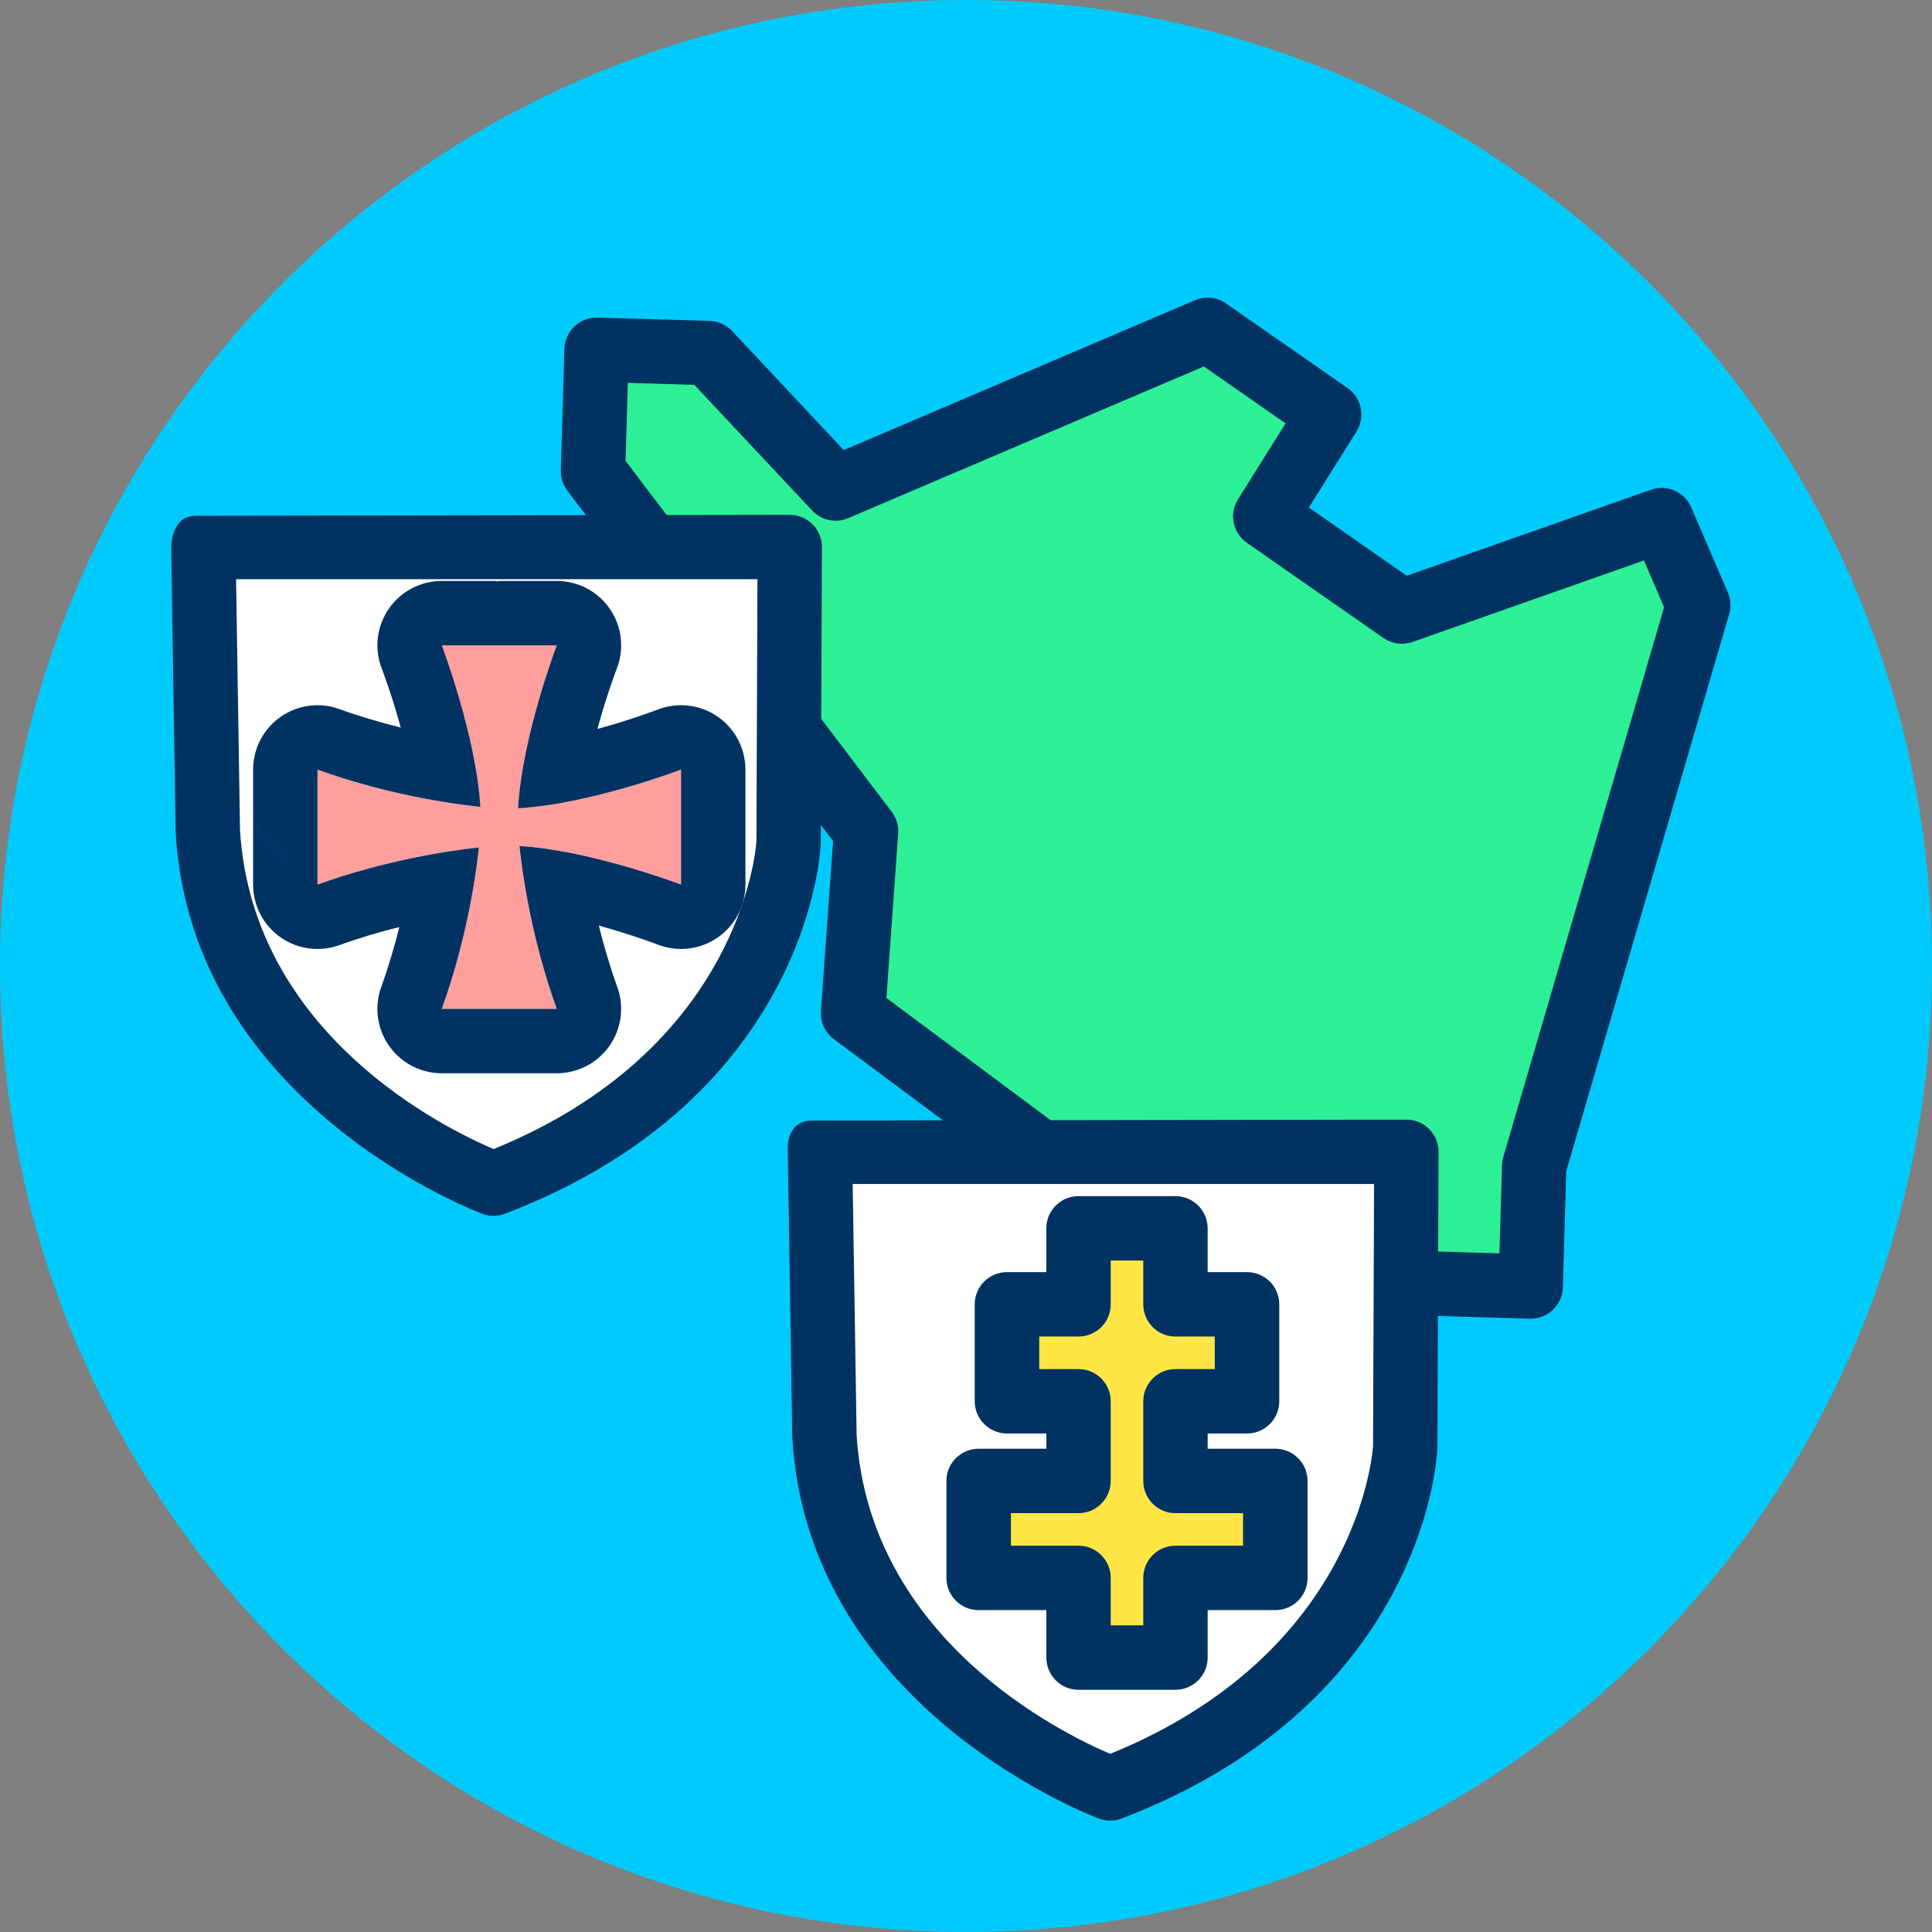 <?xml version="1.0" encoding="UTF-8" standalone="no"?>
<!DOCTYPE svg PUBLIC "-//W3C//DTD SVG 1.1//EN" "http://www.w3.org/Graphics/SVG/1.1/DTD/svg11.dtd">
<svg width="100%" height="100%" viewBox="0 0 120 120" version="1.1" xmlns="http://www.w3.org/2000/svg" xmlns:xlink="http://www.w3.org/1999/xlink" xml:space="preserve" xmlns:serif="http://www.serif.com/" style="fill-rule:evenodd;clip-rule:evenodd;stroke-linejoin:round;stroke-miterlimit:2;">
    <rect x="0" y="0" width="120" height="120" fill="#808080" stroke="none"/>
    <g transform="matrix(1,0,0,1,-984.13,-134.679)">
        <g id="_36" serif:id="36" transform="matrix(1,0,0,1,984.13,134.679)">
            <rect x="0" y="0" width="120" height="120" style="fill:none;"/>
            <clipPath id="_clip1">
                <rect x="0" y="0" width="120" height="120"/>
            </clipPath>
            <g clip-path="url(#_clip1)">
                <g id="Warstwa-1" serif:id="Warstwa 1">
                    <g id="Warstwa-11" serif:id="Warstwa 1">
                        <g transform="matrix(-1,0,0,1,60,120)">
                            <path d="M0,-120C-33.137,-120 -60,-93.137 -60,-60C-60,-26.863 -33.137,0 0,0C33.137,0 60,-26.863 60,-60C60,-93.137 33.137,-120 0,-120" style="fill:rgb(0,202,251);fill-rule:nonzero;"/>
                        </g>
                        <g transform="matrix(0.812,0.024,-0.024,0.812,24.393,-3.502)">
                            <path d="M35.08,40.643L63.15,27.676L72.63,33.87L67.98,41.804L78.63,48.771L98.28,41.19L101.27,47.61L90,90.84L90,100.06L65.27,100.06L37.596,80.71L38.18,66.771L16.499,39.869L16.499,30.579L25.07,30.579L35.08,40.643Z" style="fill:rgb(45,240,150);fill-rule:nonzero;"/>
                        </g>
                        <g transform="matrix(0.812,0.024,-0.024,0.812,24.393,-3.502)">
                            <path d="M35.611,37.686L26.816,28.843C26.353,28.378 25.725,28.117 25.07,28.117L16.499,28.117C15.139,28.117 14.037,29.219 14.037,30.579L14.037,39.869C14.037,40.431 14.229,40.976 14.582,41.414L35.681,67.594C35.681,67.594 35.136,80.607 35.136,80.607C35.101,81.447 35.497,82.246 36.185,82.728L63.859,102.078C64.273,102.367 64.765,102.522 65.27,102.522L90,102.522C91.36,102.522 92.462,101.42 92.462,100.06L92.462,91.156C92.462,91.156 103.652,48.231 103.652,48.231C103.797,47.677 103.744,47.09 103.502,46.571L100.512,40.151C99.965,38.977 98.602,38.427 97.394,38.893L78.921,46.02C78.921,46.02 71.289,41.027 71.289,41.027C71.289,41.027 74.754,35.115 74.754,35.115C75.418,33.982 75.076,32.527 73.977,31.809L64.497,25.615C63.787,25.151 62.888,25.085 62.118,25.441L35.611,37.686ZM33.334,42.379C34.064,43.112 35.174,43.312 36.112,42.878L62.945,30.483C62.945,30.483 69.32,34.648 69.32,34.648C69.32,34.648 65.856,40.559 65.856,40.559C65.192,41.692 65.534,43.146 66.632,43.864L77.282,50.831C77.945,51.265 78.777,51.353 79.516,51.068L97.02,44.315C97.02,44.315 98.664,47.846 98.664,47.846C98.664,47.846 87.618,90.219 87.618,90.219C87.565,90.422 87.538,90.63 87.538,90.84L87.538,97.598C87.538,97.598 66.045,97.598 66.045,97.598C66.045,97.598 40.112,79.465 40.112,79.465C40.112,79.465 40.64,66.874 40.64,66.874C40.665,66.277 40.472,65.691 40.097,65.226L18.961,39C18.961,39 18.961,33.041 18.961,33.041C18.961,33.041 24.046,33.041 24.046,33.041C24.046,33.041 33.334,42.379 33.334,42.379Z" style="fill:rgb(0,51,97);"/>
                        </g>
                    </g>
                </g>
                <g transform="matrix(0.461,0,0,0.461,3.181,20.783)">
                    <path d="M20.497,28.618L99.507,28.618L99.35,68.397C99.35,68.397 98.1,99.647 59.6,114.397C59.6,114.397 23.1,101.147 21.1,66.897L20.501,28.617L20.497,28.618Z" style="fill:white;fill-rule:nonzero;"/>
                </g>
                <g transform="matrix(0.461,0,0,0.461,3.181,20.783)">
                    <path d="M19.449,24.41C20.174,24.41 99.507,24.282 99.507,24.282C100.66,24.282 101.766,24.741 102.579,25.558C103.393,26.375 103.848,27.482 103.843,28.635L103.686,68.414C103.686,68.466 103.685,68.518 103.683,68.57C103.683,68.57 102.661,102.543 61.151,118.446C60.177,118.82 59.101,118.829 58.12,118.473C58.12,118.473 18.927,104.069 16.771,67.15C16.767,67.088 16.765,67.027 16.764,66.965L16.165,28.685C16.165,28.685 16.102,24.41 19.449,24.41ZM24.906,32.954L95.154,32.954C95.154,32.954 95.014,68.271 95.014,68.271C94.924,69.608 92.73,96.256 59.609,109.732C53.091,106.974 27.126,94.294 25.437,66.778L24.906,32.954Z" style="fill:rgb(0,51,97);"/>
                </g>
                <g transform="matrix(0.386,0,0,0.386,7.717,26.032)">
                    <path d="M63.375,62.615C63.999,51.112 69.598,36.4 69.598,36.4L51.098,36.4C51.098,36.4 56.624,50.933 57.305,62.4C52.528,61.889 42.215,60.406 31.095,56.4L31.095,74.9C42.034,70.955 52.205,69.454 57.074,68.921C56.541,73.795 55.04,83.961 51.095,94.9L69.595,94.9C65.585,83.78 64.102,73.47 63.595,68.69C75.066,69.371 89.595,74.897 89.595,74.897L89.595,56.397C89.595,56.397 74.88,61.991 63.375,62.615Z" style="fill:rgb(255,159,158);fill-rule:nonzero;"/>
                </g>
                <g transform="matrix(0.386,0,0,0.386,7.717,26.032)">
                    <path d="M99.955,66.148L99.956,56.397C99.956,52.991 98.282,49.802 95.477,47.868C92.673,45.934 89.097,45.502 85.913,46.712C85.913,46.712 81.667,48.353 76.133,49.86C77.64,44.329 79.281,40.085 79.281,40.085C80.493,36.901 80.062,33.324 78.128,30.519C76.195,27.714 73.005,26.039 69.598,26.039L60.848,26.039L60.848,26.045L60.632,26.039C60.351,26.039 60.09,26.066 59.848,26.121L59.848,26.039L51.098,26.039C47.691,26.039 44.502,27.714 42.569,30.518C40.635,33.322 40.203,36.898 41.413,40.082C41.413,40.082 43.007,44.208 44.495,49.626C41.397,48.863 38.044,47.891 34.607,46.652C31.432,45.509 27.899,45.982 25.138,47.923C22.377,49.863 20.734,53.026 20.734,56.4L20.734,65.4L31.095,75.761L20.734,65.414L20.734,74.9C20.734,78.275 22.378,81.439 25.14,83.378C27.901,85.318 31.435,85.792 34.61,84.647C37.961,83.438 41.233,82.482 44.268,81.728C43.513,84.762 42.557,88.034 41.348,91.385C40.203,94.56 40.677,98.094 42.617,100.855C44.556,103.617 47.72,105.261 51.095,105.261L69.595,105.261C72.97,105.261 76.134,103.617 78.073,100.855C80.013,98.094 80.487,94.56 79.342,91.385C78.102,87.948 77.129,84.596 76.366,81.498C81.785,82.987 85.912,84.581 85.912,84.581C89.096,85.792 92.672,85.361 95.477,83.427C98.281,81.493 99.956,78.304 99.956,74.897L99.955,66.148ZM88.635,74.548C89.254,74.767 89.595,74.897 89.595,74.897L89.595,56.397C89.595,56.397 74.88,61.991 63.375,62.615C63.999,51.112 69.598,36.4 69.598,36.4L51.098,36.4C51.098,36.4 56.624,50.933 57.305,62.4C52.528,61.889 42.215,60.406 31.095,56.4L31.095,74.9C42.034,70.955 52.205,69.454 57.074,68.921C56.541,73.795 55.04,83.961 51.095,94.9L69.595,94.9C65.585,83.78 64.102,73.47 63.595,68.69C73.305,69.266 85.207,73.315 88.631,74.546L89.595,75.508L88.635,74.548Z" style="fill:rgb(0,51,97);"/>
                </g>
                <g transform="matrix(0.461,0,0,0.461,41.48,58.347)">
                    <path d="M20.497,28.618L99.507,28.618L99.35,68.397C99.35,68.397 98.1,99.647 59.6,114.397C59.6,114.397 23.1,101.147 21.1,66.897L20.501,28.617L20.497,28.618Z" style="fill:white;fill-rule:nonzero;"/>
                </g>
                <g transform="matrix(0.461,0,0,0.461,41.48,58.347)">
                    <path d="M19.449,24.41C20.174,24.41 99.507,24.282 99.507,24.282C100.66,24.282 101.766,24.741 102.579,25.558C103.393,26.375 103.848,27.482 103.843,28.635L103.686,68.414C103.686,68.466 103.685,68.518 103.683,68.57C103.683,68.57 102.661,102.543 61.151,118.446C60.177,118.82 59.101,118.829 58.12,118.473C58.12,118.473 18.927,104.069 16.771,67.15C16.767,67.088 16.765,67.027 16.764,66.965L16.165,28.685C16.165,28.685 15.686,24.41 19.449,24.41ZM24.906,32.954L95.154,32.954C95.154,32.954 95.014,68.271 95.014,68.271C94.924,69.608 92.73,96.256 59.609,109.732C53.091,106.974 27.126,94.294 25.437,66.778L24.906,32.954Z" style="fill:rgb(0,51,97);"/>
                </g>
                <g transform="matrix(0.879,0,0,0.879,-856.273,-106.735)">
                    <path d="M1057.2,213.594L1057.2,208.225L1050.35,208.225L1050.35,213.594L1045.3,213.594L1045.3,220.446L1050.35,220.446L1050.35,226.074L1043.3,226.074L1043.3,232.926L1050.35,232.926L1050.35,238.554L1057.2,238.554L1057.2,232.926L1064.26,232.926L1064.26,226.074L1057.2,226.074L1057.2,220.446L1062.26,220.446L1062.26,213.594L1057.2,213.594Z" style="fill:rgb(255,230,70);"/>
                </g>
                <g transform="matrix(0.879,0,0,0.879,-856.273,-106.735)">
                    <path d="M1059.48,211.318L1059.48,208.225C1059.48,206.967 1058.46,205.948 1057.2,205.948L1050.35,205.948C1049.1,205.948 1048.08,206.967 1048.08,208.225L1048.08,211.318C1048.08,211.318 1045.3,211.318 1045.3,211.318C1044.04,211.318 1043.02,212.337 1043.02,213.594L1043.02,220.446C1043.02,221.703 1044.04,222.722 1045.3,222.722L1048.08,222.722C1048.08,222.722 1048.08,223.798 1048.08,223.798C1048.08,223.798 1043.3,223.798 1043.3,223.798C1042.04,223.798 1041.02,224.817 1041.02,226.074L1041.02,232.926C1041.02,234.183 1042.04,235.202 1043.3,235.202L1048.08,235.202C1048.08,235.202 1048.08,238.554 1048.08,238.554C1048.08,239.812 1049.1,240.831 1050.35,240.831L1057.2,240.831C1058.46,240.831 1059.48,239.812 1059.48,238.554L1059.48,235.202C1059.48,235.202 1064.26,235.202 1064.26,235.202C1065.52,235.202 1066.54,234.183 1066.54,232.926L1066.54,226.074C1066.54,224.817 1065.52,223.798 1064.26,223.798L1059.48,223.798C1059.48,223.798 1059.48,222.722 1059.48,222.722C1059.48,222.722 1062.26,222.722 1062.26,222.722C1063.52,222.722 1064.54,221.703 1064.54,220.446L1064.54,213.594C1064.54,212.337 1063.52,211.318 1062.26,211.318L1059.48,211.318ZM1054.93,213.594C1054.93,214.852 1055.95,215.871 1057.2,215.871L1059.98,215.871C1059.98,215.871 1059.98,218.17 1059.98,218.17C1059.98,218.17 1057.2,218.17 1057.2,218.17C1055.95,218.17 1054.93,219.189 1054.93,220.446L1054.93,226.074C1054.93,227.332 1055.95,228.351 1057.2,228.351L1061.98,228.351C1061.98,228.351 1061.98,230.65 1061.98,230.65C1061.98,230.65 1057.2,230.65 1057.2,230.65C1055.95,230.65 1054.93,231.669 1054.93,232.926L1054.93,236.278C1054.93,236.278 1052.63,236.278 1052.63,236.278C1052.63,236.278 1052.63,232.926 1052.63,232.926C1052.63,231.669 1051.61,230.65 1050.35,230.65L1045.58,230.65C1045.58,230.65 1045.58,228.351 1045.58,228.351C1045.58,228.351 1050.35,228.351 1050.35,228.351C1051.61,228.351 1052.63,227.332 1052.63,226.074L1052.63,220.446C1052.63,219.189 1051.61,218.17 1050.35,218.17L1047.58,218.17C1047.58,218.17 1047.58,215.871 1047.58,215.871C1047.58,215.871 1050.35,215.871 1050.35,215.871C1051.61,215.871 1052.63,214.852 1052.63,213.594L1052.63,210.501C1052.63,210.501 1054.93,210.501 1054.93,210.501C1054.93,210.501 1054.93,213.594 1054.93,213.594Z" style="fill:rgb(0,51,97);"/>
                </g>
            </g>
        </g>
    </g>
</svg>
